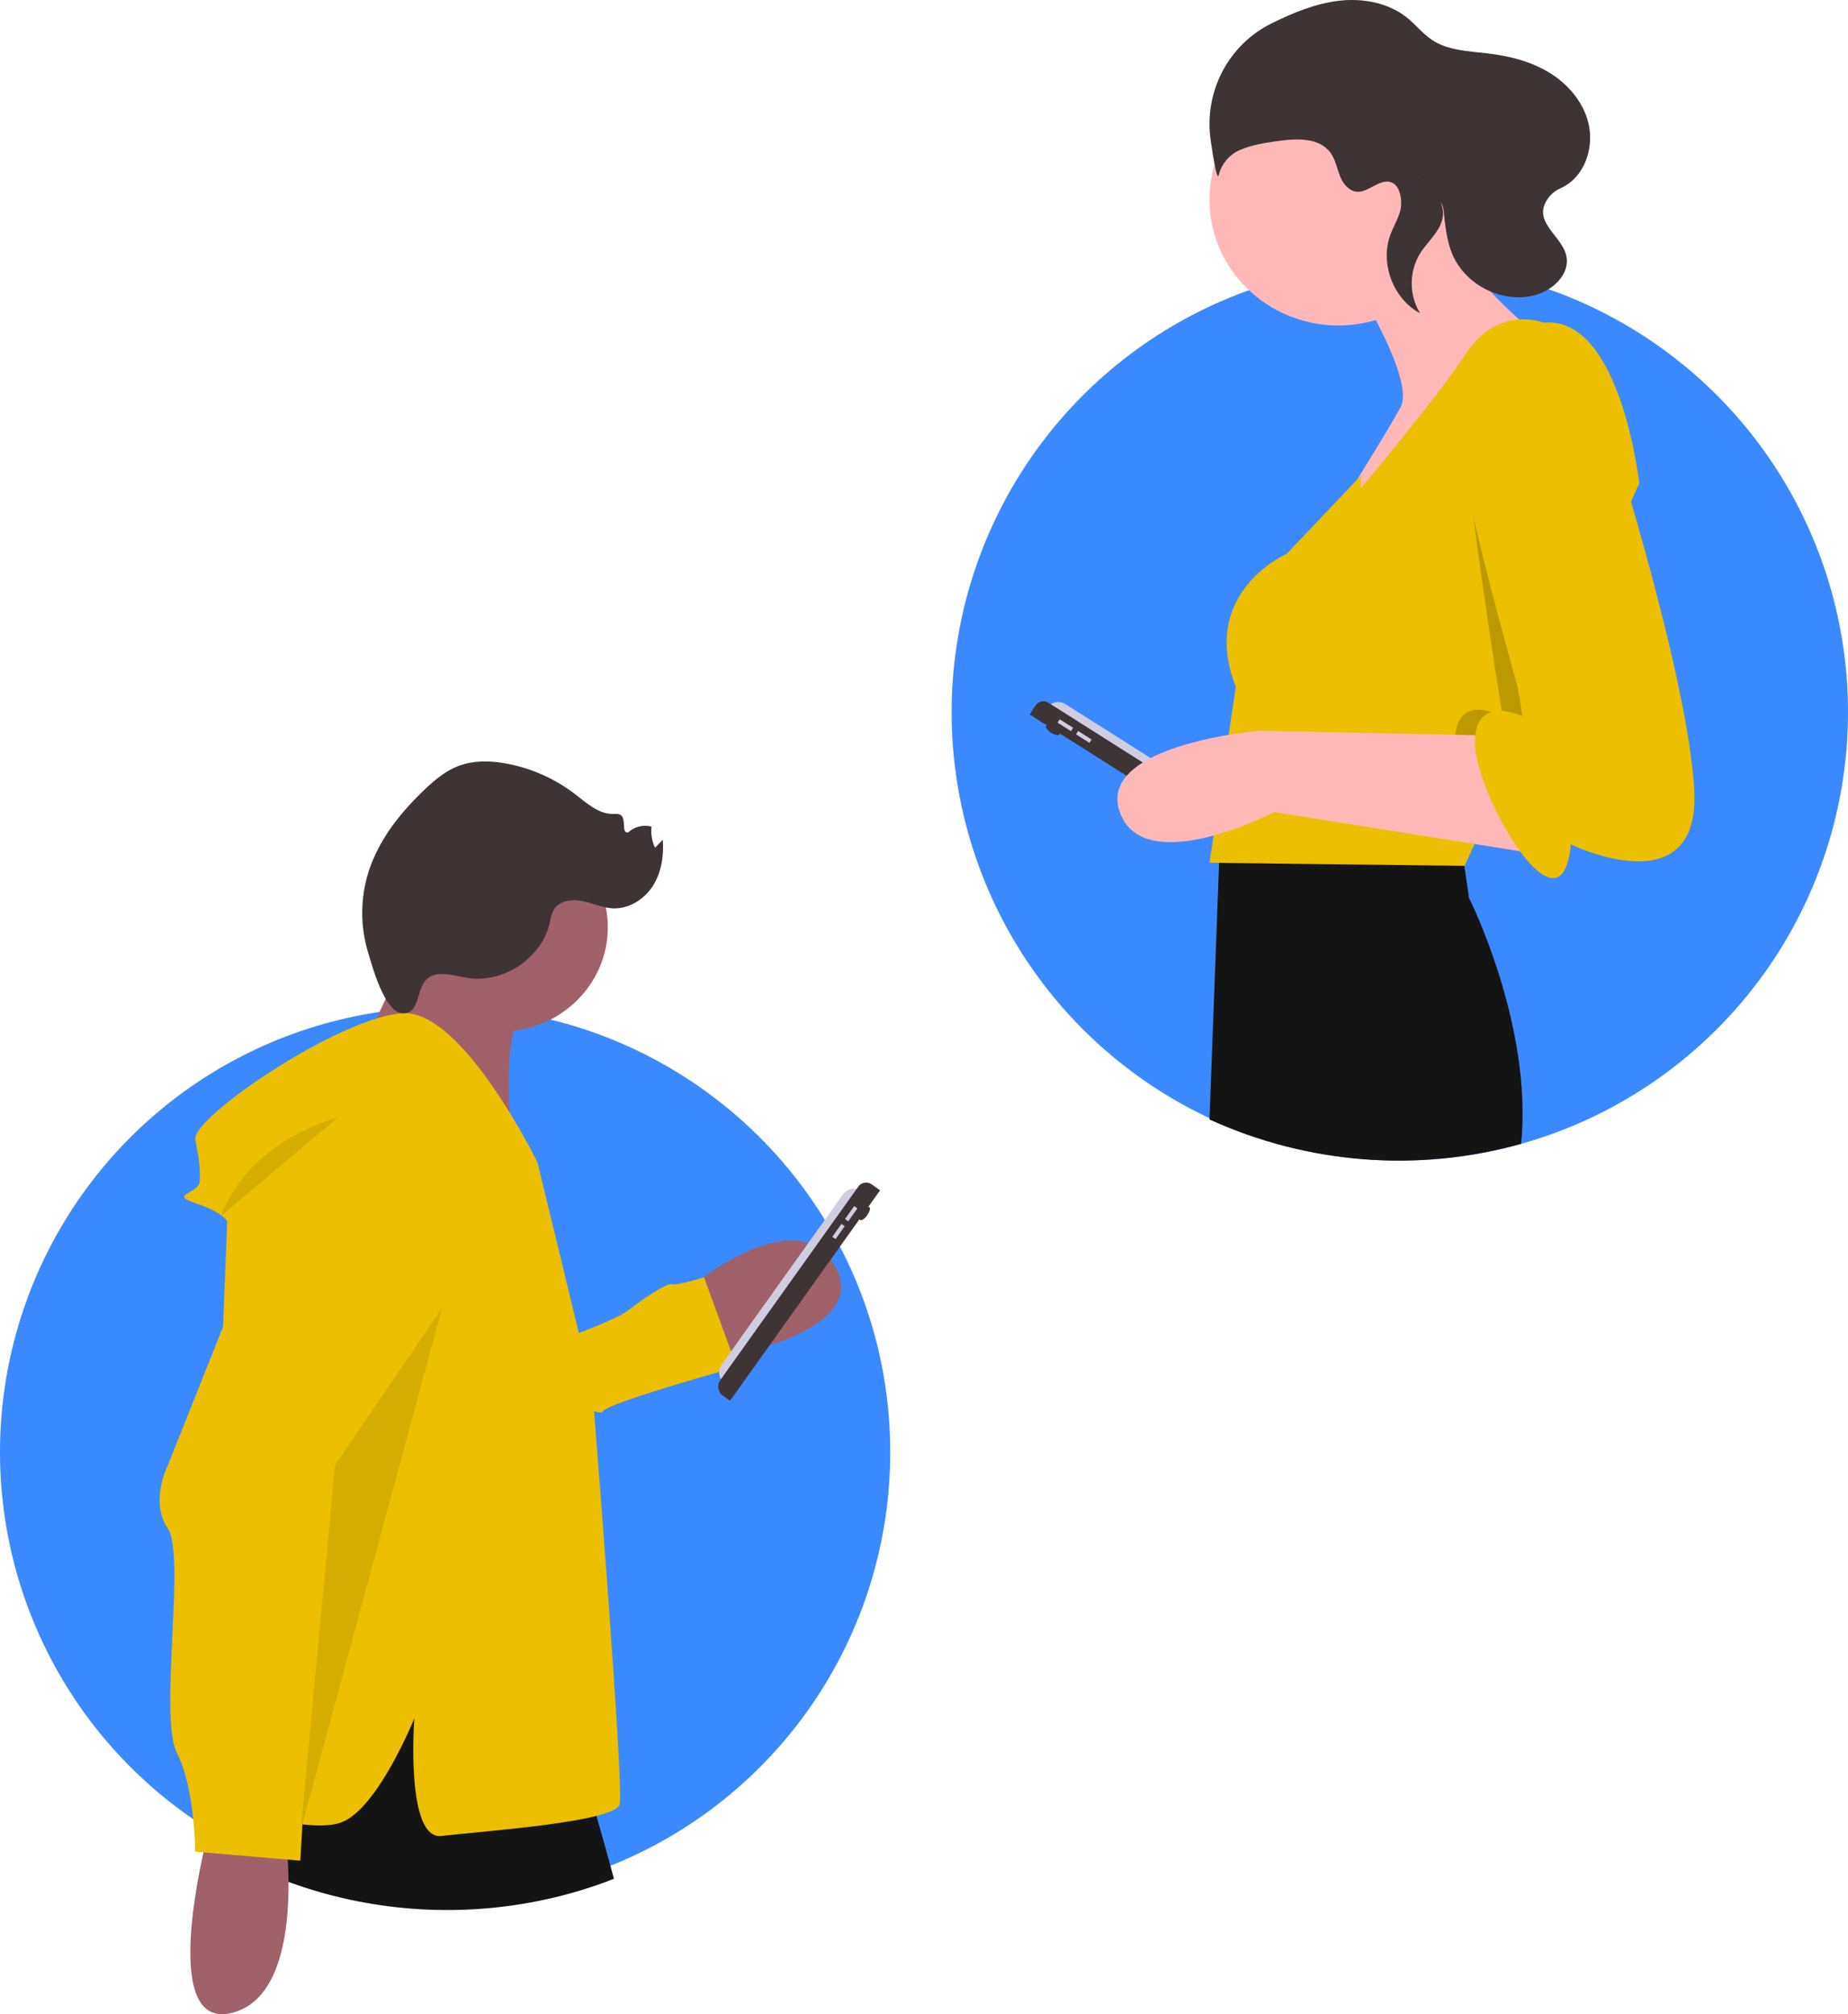 <?xml version="1.0" encoding="UTF-8"?> <svg xmlns="http://www.w3.org/2000/svg" width="301" height="328" viewBox="0 0 301 328" fill="none"> <path d="M301 115.932C301.014 130.305 296.784 144.361 288.842 156.34C280.899 168.319 269.598 177.686 256.353 183.269C243.109 188.851 228.512 190.4 214.391 187.72C200.27 185.041 187.255 178.253 176.976 168.207C166.697 158.161 159.613 145.305 156.61 131.25C153.608 117.194 154.822 102.565 160.099 89.197C165.377 75.828 174.483 64.315 186.277 56.1C198.071 47.886 212.027 43.336 226.396 43.02C226.623 43.015 226.849 43.01 227.081 43.005C227.406 43 227.737 43 228.067 43C228.895 43 229.722 43.015 230.545 43.044C232.359 43.103 234.153 43.228 235.927 43.419C236.952 43.527 237.962 43.66 238.972 43.808C239.086 43.828 239.204 43.843 239.317 43.862C243.486 44.505 247.59 45.513 251.583 46.873C265.996 51.789 278.51 61.09 287.372 73.474C296.234 85.858 300.999 100.704 301 115.932Z" fill="#3B89FF"></path> <path d="M172.567 119.603C172.71 119.377 172.337 118.883 171.733 118.5C171.128 118.117 170.522 117.991 170.378 118.218C170.235 118.444 170.609 118.938 171.213 119.321C171.817 119.703 172.423 119.83 172.567 119.603Z" fill="#3E3335"></path> <path d="M170.447 115.386C170.768 114.878 171.279 114.519 171.865 114.387C172.452 114.256 173.066 114.362 173.574 114.684L202.297 132.873C202.805 133.194 203.164 133.705 203.296 134.291C203.428 134.878 203.321 135.492 202.999 136L170.447 115.386Z" fill="#D0CDE1"></path> <path d="M167.73 116.348L168.633 114.921C168.853 114.574 169.202 114.329 169.603 114.239C170.003 114.149 170.423 114.222 170.771 114.442L203.474 135.151C203.678 135.28 203.854 135.448 203.992 135.644C204.131 135.841 204.23 136.064 204.282 136.299C204.335 136.534 204.341 136.777 204.3 137.014C204.259 137.252 204.171 137.479 204.042 137.682L203.291 138.868L167.73 116.348Z" fill="#3E3335"></path> <path d="M172.599 117.132L172.252 117.679L174.441 119.065L174.787 118.518L172.599 117.132Z" fill="#D0CDE1"></path> <path d="M175.608 119.038L175.261 119.585L177.45 120.971L177.796 120.423L175.608 119.038Z" fill="#D0CDE1"></path> <path d="M218 53C229.598 53 239 43.822 239 32.5C239 21.178 229.598 12 218 12C206.402 12 197 21.178 197 32.5C197 43.822 206.402 53 218 53Z" fill="#FFB8B8"></path> <path d="M220.713 46.204C220.713 46.204 230.58 61.867 228.114 66.343C225.647 70.818 218 83 218 83C218 83 252.041 57.641 247.601 52.171C247.601 52.171 237.487 43.47 236.994 38L220.713 46.204Z" fill="#FFB8B8"></path> <path d="M247.757 186.267C230.9 190.974 212.921 189.569 197 182.302L198.596 139.661L198.716 136.345L198.761 135.267L198.816 133.682L198.856 132.669C198.856 132.669 198.92 132.664 199.045 132.659C199.384 132.634 200.168 132.579 201.29 132.515C202.592 132.44 204.343 132.345 206.383 132.26C206.867 132.24 207.366 132.22 207.88 132.195C218.625 131.796 235.406 131.712 237.626 134.948L237.905 136.853L238.354 139.931L239.272 146.219C239.272 146.219 249.708 166.966 247.757 186.267Z" fill="#141414"></path> <path d="M267 78.711L249.163 117.761L241.417 134.714L238.547 141L197 140.502L201.281 111.849C195.237 96.401 209.59 90.172 209.59 90.172L221.676 77.427V79.458C221.676 79.458 233.511 65.505 238.799 57.532C244.086 49.559 251.388 52.549 251.388 52.549C263.978 51.303 267 78.711 267 78.711Z" fill="#ECBF00"></path> <path opacity="0.2" d="M248 116.708L240.974 134C238.718 129.303 237 123.984 237 120.843C237 112.202 244.766 116.777 244.766 116.777C244.766 116.777 238.485 78.528 238.485 67.092C238.485 59.495 244.176 93.207 248 116.708Z" fill="black"></path> <path d="M241.457 119.75L205.09 119C205.09 119 178.486 121.25 182.391 132.25C186.297 143.25 207.531 132.25 207.531 132.25L250 139L241.457 119.75Z" fill="#FFB8B8"></path> <path d="M249.9 54.028C249.9 54.028 237 55.019 237 66.166C237 77.312 248.66 116.945 248.66 116.945C248.66 116.945 240.225 112.486 240.225 120.908C240.225 129.33 254.365 153.852 255.854 137.504C255.854 137.504 277.188 147.908 275.948 128.339C274.708 108.771 261.311 67.404 261.311 67.404C261.311 67.404 259.823 53.285 249.9 54.028Z" fill="#ECBF00"></path> <path d="M219.311 30.355C217.88 28.951 217.907 26.584 216.753 24.939C214.942 22.356 211.171 22.529 208.075 22.975C206.017 23.271 203.929 23.576 202.019 24.401C201.164 24.757 200.402 25.31 199.794 26.015C199.187 26.721 198.749 27.56 198.515 28.466C198.273 29.484 197.738 26.596 197.194 22.856C196.636 19.04 197.289 15.143 199.057 11.727C200.825 8.311 203.618 5.552 207.033 3.847C207.074 3.827 207.114 3.807 207.154 3.787C210.656 2.063 214.325 0.54 218.196 0.112C222.066 -0.316 226.197 0.458 229.233 2.929C230.62 4.058 231.749 5.508 233.236 6.498C235.85 8.237 239.16 8.321 242.265 8.688C245.778 9.103 249.298 9.973 252.331 11.817C255.363 13.661 257.875 16.569 258.718 20.049C259.701 24.108 258.096 28.907 254.158 30.669C253.47 30.962 252.86 31.416 252.378 31.992C249.144 35.999 254.365 38.191 255.122 41.678C255.754 44.588 252.992 47.223 250.16 48.024C244.886 49.516 238.746 46.544 236.578 41.448C235.606 39.165 235.385 36.64 235.121 34.169C234.818 31.34 227.496 26.216 232.439 30.07C233.399 30.798 234.154 31.767 234.632 32.88C236.136 36.528 233.015 38.599 231.341 41.203C230.43 42.668 229.942 44.363 229.933 46.094C229.924 47.826 230.393 49.525 231.289 51C226.95 48.703 224.755 42.944 226.444 38.288C226.893 37.05 227.573 35.906 227.981 34.653C228.618 32.699 228.055 28.902 225.209 29.672C223.178 30.221 221.442 32.444 219.311 30.355Z" fill="#3E3335"></path> <path d="M145 236.5C145.003 251.062 140.622 265.288 132.428 277.324C124.234 289.36 112.606 298.648 99.061 303.979C97.998 304.405 96.916 304.802 95.829 305.169C94.615 305.586 93.387 305.968 92.147 306.316C91.285 306.556 90.415 306.781 89.537 306.992C76.318 310.161 62.477 309.57 49.576 305.287C48.563 304.949 47.559 304.586 46.565 304.209C45.228 303.695 43.906 303.141 42.608 302.548C42.511 302.509 42.417 302.465 42.325 302.421C41.815 302.186 41.321 301.951 40.816 301.701H40.811C40.121 301.368 39.437 301.022 38.76 300.662C37.203 299.84 35.68 298.963 34.191 298.032C33.418 297.552 32.656 297.054 31.905 296.538C20.088 288.556 10.888 277.263 5.458 264.073C0.028 250.884 -1.39 236.384 1.381 222.392C4.152 208.399 10.989 195.536 21.035 185.414C31.081 175.292 43.89 168.361 57.856 165.489C59.134 165.225 60.425 164.996 61.73 164.803C62.547 164.676 63.375 164.568 64.202 164.475C64.795 164.407 65.387 164.343 65.989 164.294H65.994C67.605 164.147 69.231 164.056 70.871 164.02C71.097 164.015 71.322 164.01 71.552 164.005C71.679 164.005 71.806 164 71.934 164.005H71.939C72.135 164 72.331 164 72.531 164C73.354 164 74.177 164.015 74.994 164.044C76.796 164.103 78.579 164.227 80.341 164.416C81.36 164.524 82.364 164.656 83.367 164.803C83.48 164.823 83.597 164.838 83.71 164.857C84.043 164.911 84.381 164.965 84.714 165.024C85.419 165.137 86.119 165.269 86.819 165.411C87.475 165.543 88.127 165.68 88.778 165.827C91.185 166.377 93.561 167.052 95.897 167.85C111.731 173.266 125.21 183.981 134.061 198.188C134.311 198.584 134.556 198.986 134.796 199.393C134.982 199.696 135.158 200 135.334 200.309C135.398 200.412 135.457 200.515 135.51 200.617C135.55 200.676 135.579 200.735 135.613 200.794C135.936 201.357 136.25 201.93 136.553 202.503C142.117 212.97 145.018 224.646 145 236.5Z" fill="#3B89FF"></path> <path d="M111 210.717C111 210.717 129.136 194.843 135.873 205.938C142.61 217.034 116.997 221.525 115.518 220.952C114.038 220.378 111 210.717 111 210.717Z" fill="#A0616A"></path> <path d="M79 222.435C79 222.435 98.893 216.012 102.286 213.404C105.678 210.795 108.803 208.868 109.489 209.133C110.175 209.398 114.672 208 114.672 208L120 222.603C120 222.603 98.735 228.495 98.201 229.857C97.667 231.218 79 222.435 79 222.435Z" fill="#ECBF00"></path> <path d="M89 307.031C76.099 310.137 62.591 309.559 50 305.361L50.86 297.189L51.658 289.554L63.629 270.959L67.467 265L83.28 270.776L84.89 280.979L87.457 297.251L89 307.031Z" fill="#3E3335"></path> <path d="M100 305.948C98.912 306.381 97.804 306.783 96.691 307.156C95.447 307.578 94.191 307.965 92.92 308.318C92.038 308.562 91.147 308.79 90.248 309.004C76.712 312.218 62.539 311.619 49.329 307.275C48.291 306.932 47.263 306.564 46.245 306.182C46.384 309.124 46.294 312.072 45.974 315C44.526 311.569 43.264 308.063 42.194 304.498C42.119 304.259 42.048 304.021 41.978 303.782C41.627 302.58 41.316 301.432 41.036 300.354C40.715 299.107 40.439 297.95 40.208 296.892C39.291 292.738 39 290.17 39 290.17L48.802 270L50.763 270.224L51.575 270.313L56.489 270.869L63.629 271.679L75.196 272.986L85.936 282.047L95.558 290.17C95.558 290.17 96.36 292.873 97.618 297.349C98.3 299.753 99.108 302.669 100 305.948Z" fill="#141414"></path> <path d="M81.5 168C91.165 168 99 160.389 99 151C99 141.611 91.165 134 81.5 134C71.835 134 64 141.611 64 151C64 160.389 71.835 168 81.5 168Z" fill="#A0616A"></path> <path d="M67.771 152L59 170.858L83.626 188C83.626 188 80.727 167.585 86.188 162.415C91.649 157.245 67.771 152 67.771 152Z" fill="#A0616A"></path> <path d="M87.549 189.293C87.549 189.293 75.657 165 65.995 165C56.333 165 31.063 181.932 31.806 185.612C32.549 189.293 32.549 190.029 32.549 192.238C32.549 194.446 27.347 194.446 31.806 195.918C36.266 197.391 37.009 198.863 37.009 198.863L33.293 293.091C33.293 293.091 49.644 298.98 55.59 296.772C61.536 294.563 67.482 279.84 67.482 279.84C67.482 279.84 65.995 299.716 71.941 298.98C77.887 298.244 100.184 296.772 100.927 293.827C101.671 290.882 96.468 226.101 96.468 226.101L87.549 189.293Z" fill="#ECBF00"></path> <path d="M46.675 313.078V313.088C45.924 319.692 43.645 326.386 37.687 327.808C27.567 330.226 31.451 309.109 33.276 301.047C33.705 299.169 34.018 298 34.018 298L34.608 298.035L41.869 298.471L46.495 298.748C46.495 298.748 46.685 300.111 46.831 302.246C46.875 302.866 46.914 303.549 46.939 304.283C47.074 307.217 46.986 310.157 46.675 313.078Z" fill="#A0616A"></path> <path d="M48.917 184.52L27.324 238.641C27.324 238.641 24.345 244.491 27.324 248.88C30.302 253.268 25.834 279.597 28.813 285.447C31.791 291.298 31.791 301.537 31.791 301.537L48.917 303L52.64 238.641L72 197.685C72 197.685 70.511 180.863 48.917 184.52Z" fill="#ECBF00"></path> <path opacity="0.1" d="M55 182C55 182 40.75 185.478 36 198L55 182Z" fill="black"></path> <path d="M71.599 158.624C73.23 158.528 74.823 159.072 76.443 159.285C82.238 160.044 88.267 155.893 89.546 150.263C89.649 149.513 89.875 148.785 90.216 148.108C91.108 146.67 93.139 146.396 94.814 146.727C96.488 147.057 98.076 147.831 99.781 147.919C102.414 148.056 104.941 146.456 106.345 144.252C107.748 142.049 108.145 139.338 107.956 136.742L106.694 138.05C106.181 136.979 105.983 135.787 106.122 134.611C105.453 134.435 104.75 134.432 104.079 134.601C103.409 134.77 102.793 135.107 102.292 135.578C101.179 135.695 102.019 133.54 101.192 132.796C100.846 132.484 100.315 132.543 99.847 132.547C97.479 132.57 95.564 130.782 93.698 129.343C90.465 126.856 86.684 125.154 82.662 124.375C79.988 123.86 77.145 123.777 74.61 124.76C72.527 125.567 70.784 127.037 69.172 128.567C65.202 132.335 61.687 136.762 60.036 141.947C58.693 146.195 58.655 150.74 59.926 155.008C60.592 157.225 62.597 164.817 65.533 164.994C69.222 165.216 67.007 158.895 71.599 158.624Z" fill="#3E3335"></path> <path opacity="0.1" d="M72 213L54.573 238.581L49 298L72 213Z" fill="black"></path> <path d="M141.241 197.906C141.656 197.324 141.816 196.726 141.597 196.57C141.379 196.414 140.865 196.76 140.45 197.342C140.034 197.925 139.875 198.523 140.093 198.679C140.311 198.834 140.825 198.489 141.241 197.906Z" fill="#3E3335"></path> <path d="M118.088 225.339C117.599 224.99 117.268 224.461 117.169 223.868C117.07 223.275 117.21 222.667 117.559 222.178L137.305 194.502C137.655 194.013 138.184 193.682 138.777 193.583C139.37 193.484 139.978 193.624 140.467 193.974L118.088 225.339L118.088 225.339Z" fill="#D0CDE1"></path> <path d="M118.899 228.105L117.756 227.29C117.36 227.008 117.092 226.579 117.012 226.099C116.932 225.62 117.046 225.127 117.328 224.731L139.811 193.221C140.049 192.886 140.411 192.66 140.816 192.593C141.221 192.525 141.637 192.621 141.971 192.859L143.346 193.84L118.899 228.105L118.899 228.105Z" fill="#3E3335"></path> <path d="M137.628 198.511L138.155 198.887L139.659 196.778L139.132 196.402L137.628 198.511Z" fill="#D0CDE1"></path> <path d="M135.559 201.41L136.086 201.786L137.591 199.678L137.063 199.301L135.559 201.41Z" fill="#D0CDE1"></path> </svg> 